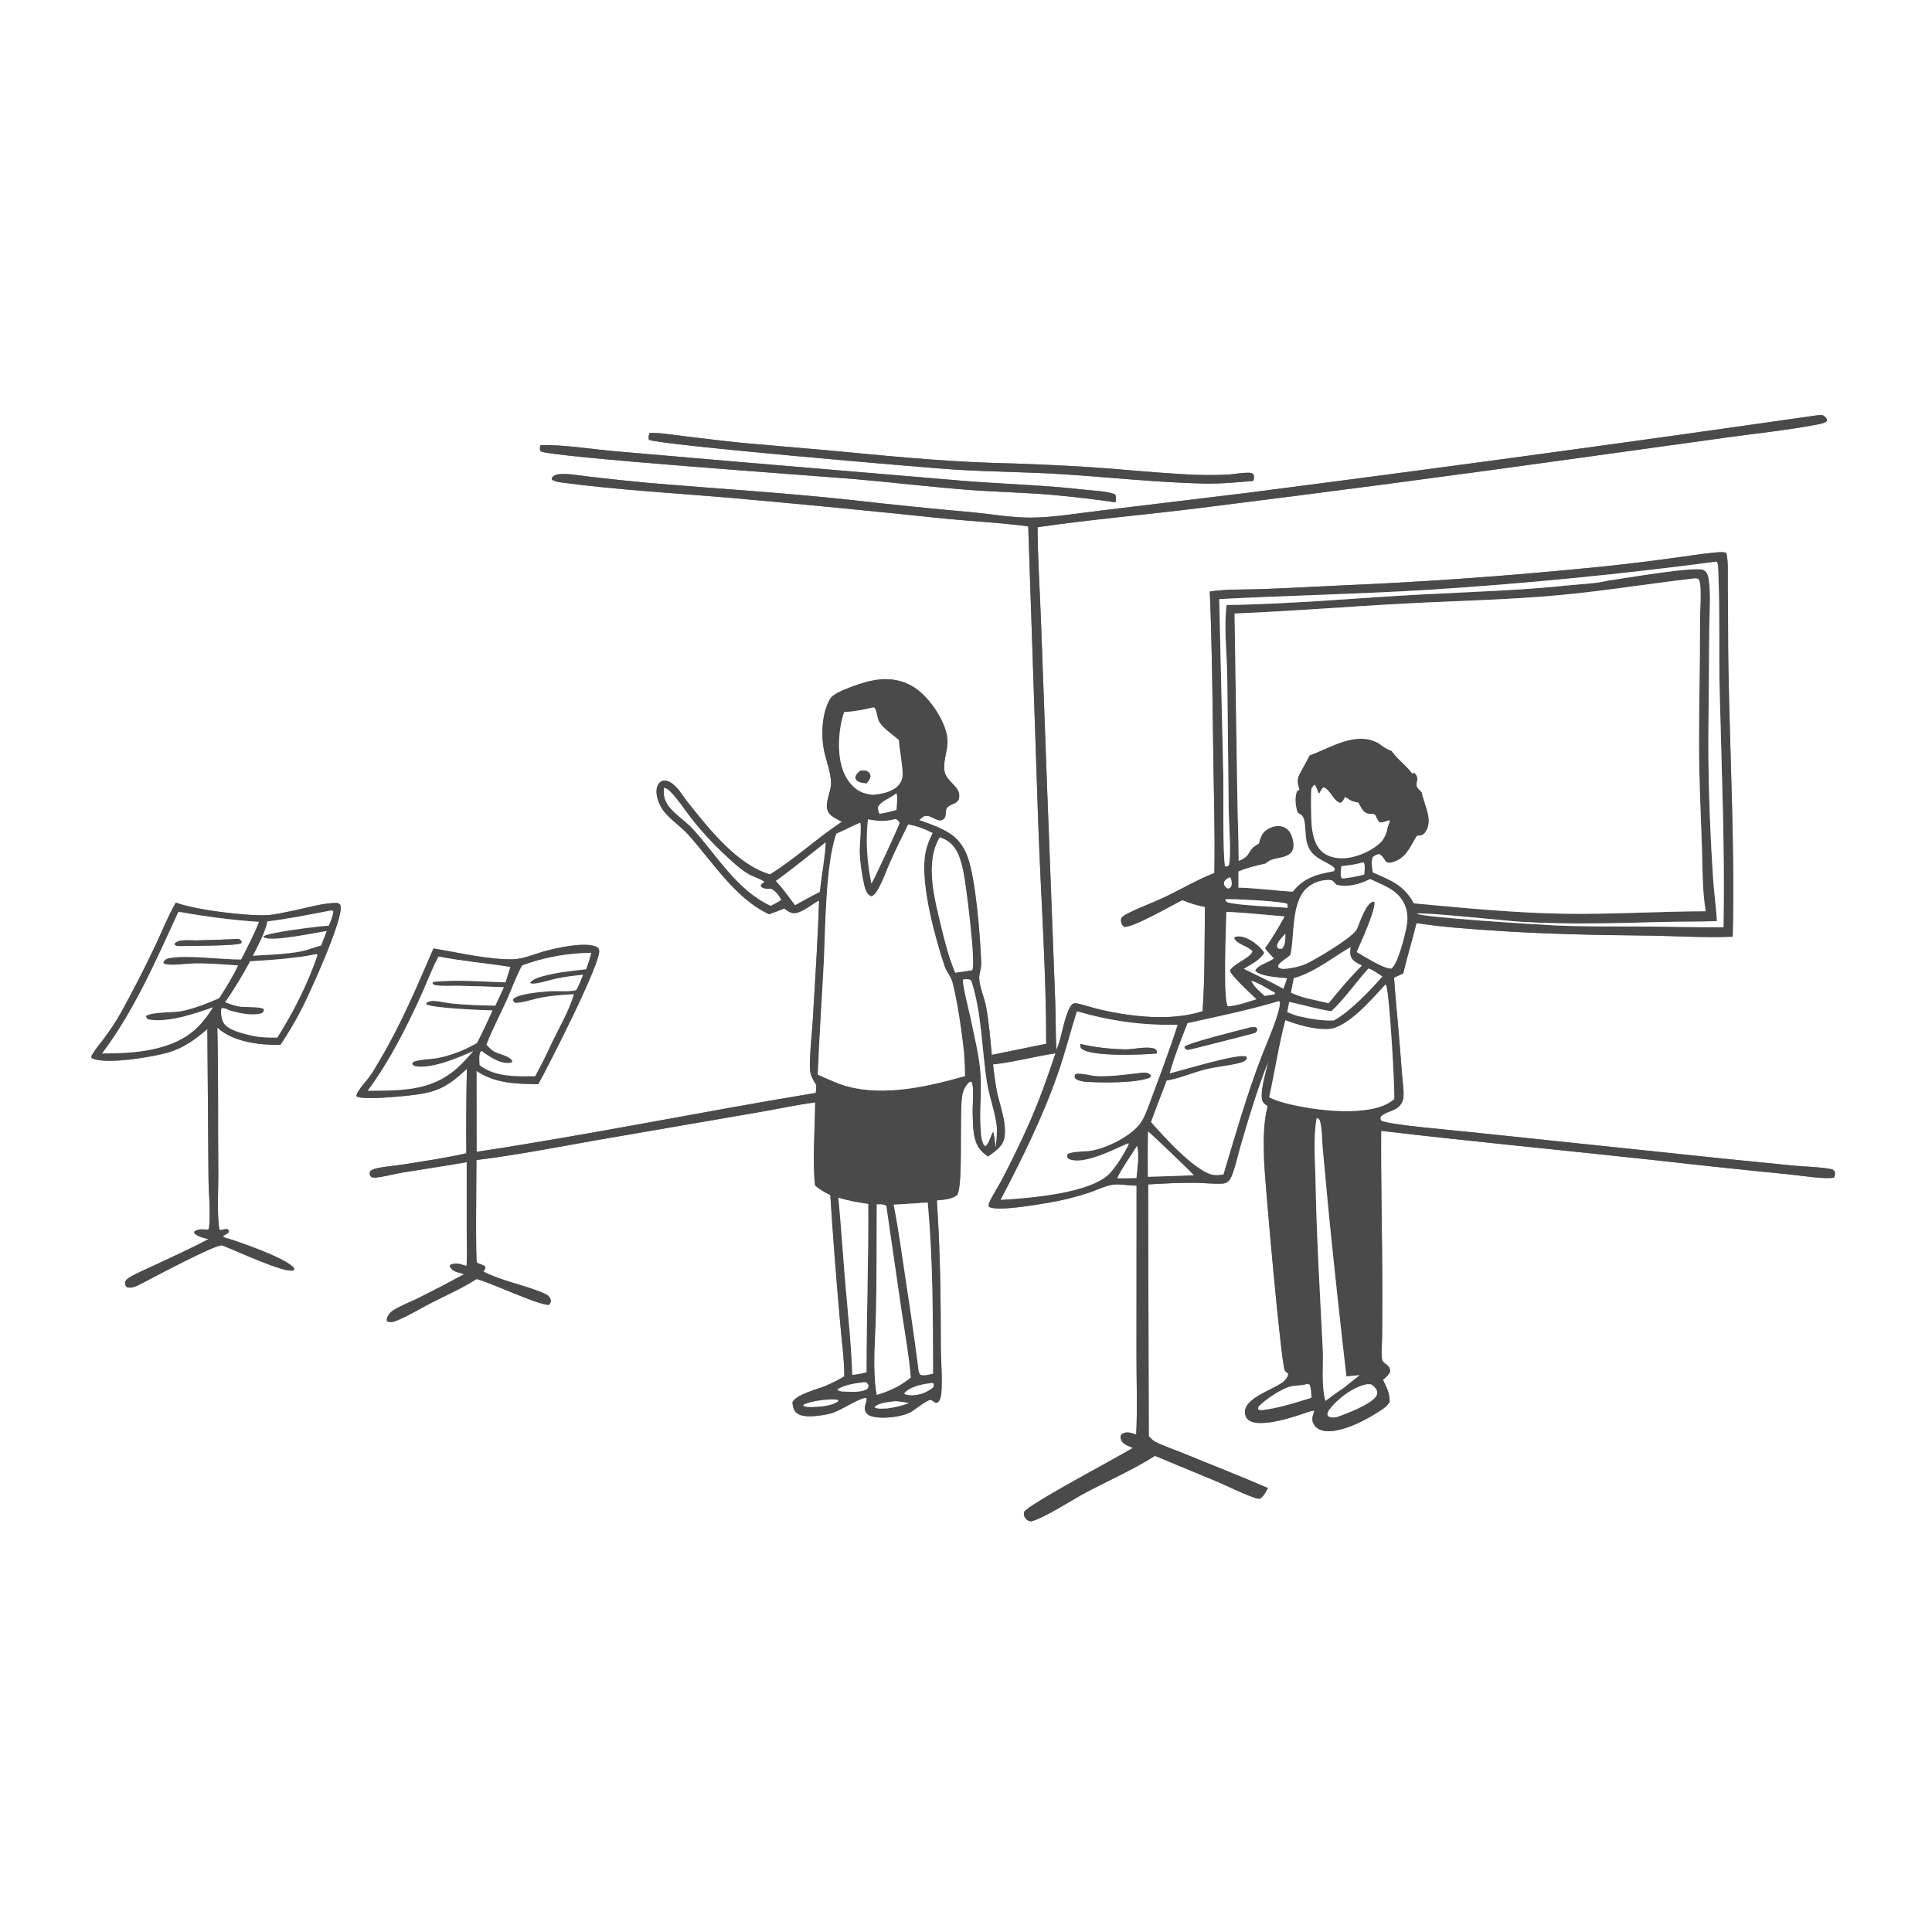 <svg width="110" height="110" viewBox="0 0 110 110" fill="none" xmlns="http://www.w3.org/2000/svg">
<rect x="0" y="0" width="110" height="110" fill="#808080" stroke="none"/>
<g clip-path="url(#clip0_802_6114)">
<path d="M0 0H110V110H0V0ZM103.423 23.651C92.604 25.203 81.775 26.676 70.934 28.071L62.655 29.072C61.372 29.219 59.997 29.465 58.707 29.472C57.613 29.477 56.457 29.273 55.365 29.166C53.06 28.963 50.758 28.729 48.459 28.466C44.59 28.046 40.706 27.82 36.831 27.485C35.75 27.383 34.67 27.269 33.592 27.144C33.044 27.084 32.355 26.941 31.812 27.002C31.633 27.021 31.541 27.067 31.424 27.2L31.415 27.299C31.572 27.412 31.762 27.443 31.951 27.468C35.192 27.901 38.454 28.077 41.71 28.357C45.727 28.713 49.742 29.103 53.753 29.525C55.343 29.682 56.962 29.757 58.543 29.97L59.123 47.166C59.276 51.246 59.568 55.346 59.568 59.428L56.469 60.061C56.38 59.133 56.309 58.198 56.135 57.281C56.041 56.789 55.78 56.213 55.752 55.725C55.736 55.437 55.874 55.153 55.865 54.861C55.824 53.426 55.555 50.05 55.092 48.788C54.929 48.344 54.668 47.921 54.301 47.618C53.781 47.189 52.964 46.92 52.334 46.693C52.483 46.569 52.571 46.438 52.776 46.45C53.111 46.471 53.445 46.88 53.738 46.622C53.907 46.474 53.794 46.172 53.913 46.005C54.125 45.708 54.673 45.821 54.611 45.227C54.561 44.752 53.912 44.472 53.791 43.974C53.661 43.434 53.934 42.819 53.948 42.275C53.977 41.218 52.922 39.687 52.052 39.137C51.271 38.643 50.415 38.576 49.53 38.776C49.059 38.883 47.536 39.371 47.294 39.75C46.761 40.585 46.728 41.987 46.96 42.922C47.09 43.445 47.29 43.982 47.315 44.523C47.348 45.221 46.677 46.046 47.453 46.524C47.608 46.619 47.769 46.705 47.928 46.791C46.521 47.722 45.266 48.902 43.841 49.786C41.964 49.239 40.349 47.17 39.16 45.68C38.856 45.3 38.574 44.754 38.133 44.524C37.981 44.444 37.79 44.403 37.633 44.499C37.484 44.59 37.413 44.755 37.389 44.921C37.327 45.355 37.548 45.875 37.814 46.209C38.192 46.683 38.737 47.031 39.151 47.484C40.542 49.012 41.851 51.166 43.791 52.052C44.081 51.948 44.37 51.843 44.655 51.726C44.83 51.864 45.039 52.017 45.276 51.987C45.73 51.93 46.227 51.478 46.635 51.267C46.563 53.527 46.411 55.79 46.279 58.048C46.233 58.834 46.071 60.222 46.123 60.928C46.147 61.241 46.303 61.511 46.474 61.766C46.479 61.923 46.465 62.07 46.447 62.226C40.002 63.285 33.595 64.603 27.136 65.58L27.129 60.97C28.217 61.703 29.371 61.706 30.644 61.73C31.088 60.959 34.265 54.75 34.112 54.107C34.085 53.992 34.062 53.958 33.958 53.908C33.323 53.605 31.667 53.973 30.994 54.162C30.401 54.327 29.806 54.604 29.185 54.618C27.841 54.649 26.032 54.225 24.681 54.001C23.737 56.184 22.833 58.336 21.609 60.386C21.423 60.697 21.244 61.032 21.026 61.322C20.828 61.586 20.581 61.84 20.41 62.119C20.35 62.217 20.297 62.299 20.296 62.417C20.574 62.645 22.739 62.431 23.201 62.383C24.82 62.215 25.405 61.956 26.583 60.854C26.548 62.457 26.537 64.06 26.551 65.664C25.331 65.938 24.079 66.124 22.844 66.316C22.374 66.389 21.863 66.419 21.403 66.529C21.27 66.561 21.175 66.605 21.07 66.695C21.033 66.84 21.037 66.842 21.098 66.979C21.221 67.051 21.254 67.059 21.402 67.045C21.908 66.998 22.424 66.843 22.926 66.76C24.141 66.558 25.36 66.384 26.573 66.169L26.572 69.987C26.573 70.682 26.606 71.392 26.566 72.085C26.234 71.982 25.983 71.867 25.643 72.007L25.606 72.102C25.771 72.397 26.017 72.428 26.319 72.514L26.431 72.546C25.576 73.01 24.714 73.459 23.844 73.894C23.371 74.127 22.827 74.327 22.384 74.608C22.237 74.701 22.086 74.871 22.041 75.042C22.011 75.152 22.018 75.116 22.032 75.229C22.292 75.333 22.47 75.241 22.718 75.134C23.354 74.859 23.963 74.486 24.581 74.169C25.43 73.734 26.333 73.342 27.134 72.822L27.213 72.845C28.167 73.126 30.541 74.266 31.25 74.297C31.35 74.18 31.355 74.175 31.366 74.023C31.276 73.801 31.187 73.731 30.969 73.636C29.868 73.156 28.599 72.951 27.528 72.401C27.569 72.251 27.657 72.297 27.63 72.12C27.502 71.981 27.221 71.964 27.152 71.878C27.069 71.773 27.126 66.629 27.127 66.048C29.38 65.771 31.605 65.336 33.838 64.94L43.072 63.349C44.184 63.162 45.296 62.913 46.413 62.765C46.405 64.186 46.251 66.162 46.408 67.5C46.678 67.725 46.951 67.894 47.273 68.035C47.428 70.426 47.612 72.814 47.825 75.201C47.908 76.237 48.069 77.326 48.072 78.362C47.727 78.566 47.376 78.749 47.006 78.906C46.601 79.077 45.239 79.419 45.118 79.865C45.148 80.107 45.183 80.327 45.395 80.478C45.796 80.764 46.748 80.601 47.215 80.498C47.858 80.357 48.863 79.59 49.337 79.584C49.363 79.703 49.332 79.773 49.298 79.887C49.248 80.059 49.198 80.221 49.288 80.392C49.388 80.581 49.621 80.651 49.818 80.682C50.417 80.776 51.404 80.671 51.921 80.359C52.103 80.249 52.906 79.596 53.043 79.715C53.114 79.777 53.187 79.822 53.269 79.87C53.374 79.858 53.363 79.88 53.425 79.812C53.544 79.681 53.577 79.497 53.593 79.326C53.667 78.532 53.566 77.438 53.566 76.6C53.565 73.837 53.528 71.103 53.339 68.346C53.739 68.298 54.158 68.294 54.492 68.047C54.865 67.501 54.595 63.364 54.794 62.318C54.844 62.053 55 61.769 55.205 61.593L55.311 61.586C55.483 61.82 55.367 62.949 55.379 63.319C55.408 64.069 55.345 65.049 55.946 65.6C56.043 65.688 56.149 65.768 56.254 65.847C56.681 65.52 57.136 65.271 57.2 64.694C57.295 63.83 56.945 63.019 56.77 62.19C56.659 61.669 56.605 61.131 56.539 60.603C57.738 60.472 58.904 60.151 60.096 59.97C59.644 61.333 59.163 62.68 58.581 63.995C58.109 65.059 57.588 66.12 57.052 67.154C56.829 67.585 56.526 68.012 56.335 68.451C56.29 68.553 56.286 68.595 56.302 68.706C56.717 68.999 59.112 68.579 59.729 68.473C60.496 68.343 61.25 68.155 61.989 67.911C62.413 67.773 62.945 67.502 63.379 67.45C63.793 67.399 64.283 67.511 64.712 67.502L64.707 77.082C64.703 78.607 64.767 80.155 64.69 81.675C64.438 81.599 64.197 81.491 63.941 81.612C63.85 81.655 63.845 81.695 63.796 81.777C63.807 81.918 63.843 82.056 63.955 82.154C64.101 82.283 64.317 82.362 64.493 82.443C63.651 82.962 58.513 85.672 58.298 86.095C58.291 86.242 58.302 86.345 58.4 86.464C58.492 86.575 58.585 86.603 58.721 86.621C59.531 86.388 60.989 85.426 61.804 84.991C63.111 84.294 64.512 83.682 65.761 82.89L69.27 84.347C69.962 84.641 70.656 85.001 71.363 85.253C71.5 85.302 71.616 85.355 71.762 85.315C71.968 85.16 72.068 84.945 72.194 84.725C70.634 84.044 69.037 83.43 67.464 82.779C66.91 82.55 66.297 82.354 65.766 82.082C65.627 82.011 65.514 81.882 65.406 81.771L65.369 67.435C66.245 67.384 67.125 67.339 68.003 67.344C68.523 67.348 69.062 67.413 69.579 67.39C69.715 67.384 69.837 67.353 69.938 67.255C70.076 67.122 70.154 66.905 70.214 66.726C70.39 66.2 70.508 65.648 70.665 65.115C71.127 63.537 71.608 61.938 72.22 60.411C72.121 60.932 71.67 62.266 71.902 62.725C71.955 62.83 72.081 62.907 72.175 62.974C71.915 63.988 71.944 65.046 71.973 66.085C72.002 67.107 72.948 77.765 73.157 78.04C73.207 78.105 73.288 78.163 73.351 78.215C73.337 78.388 73.198 78.569 73.066 78.675C72.516 79.118 71.013 79.53 70.889 80.306C70.865 80.458 70.904 80.648 71.002 80.767C71.183 80.987 71.527 81.023 71.791 81.02C72.513 81.014 73.305 80.775 73.991 80.558C74.268 80.471 74.55 80.341 74.839 80.313C74.756 80.613 74.63 80.806 74.815 81.113C74.928 81.3 75.118 81.407 75.327 81.454C76.278 81.669 77.895 80.794 78.674 80.26C78.857 80.135 79.02 80.013 79.12 79.813C79.138 79.334 78.942 78.988 78.743 78.565C78.902 78.415 79.083 78.278 79.159 78.068C79.121 77.84 79.061 77.784 78.882 77.648C78.786 77.575 78.71 77.529 78.69 77.401C78.63 77.012 78.69 76.517 78.692 76.122C78.701 75.188 78.704 74.255 78.703 73.322C78.699 70.344 78.618 67.362 78.637 64.386C83.923 65.009 89.218 65.508 94.508 66.087C96.959 66.365 99.411 66.624 101.865 66.864C102.48 66.924 103.9 67.157 104.422 67.047C104.486 66.918 104.474 66.867 104.467 66.72C104.395 66.606 104.363 66.584 104.229 66.559C103.556 66.433 102.816 66.431 102.131 66.368L98.025 65.956L83.553 64.439C82.611 64.335 79.302 64.068 78.652 63.818C78.588 63.715 78.589 63.712 78.601 63.592C78.865 63.278 79.414 63.287 79.704 62.945C79.822 62.806 79.889 62.64 79.905 62.458C79.94 62.064 79.858 61.6 79.828 61.203C79.754 60.21 79.673 59.218 79.586 58.226C79.512 57.372 79.424 56.517 79.372 55.662L79.892 55.427C80.117 54.462 80.42 53.519 80.648 52.556C82.062 52.776 83.465 52.875 84.891 52.974C87.834 53.178 90.75 53.238 93.698 53.267C95.338 53.284 97.015 53.404 98.652 53.331C98.778 48.199 98.496 43.083 98.406 37.955C98.379 36.405 98.397 34.854 98.372 33.303C98.363 32.728 98.415 32.032 98.291 31.476C98.1 31.421 97.907 31.436 97.711 31.453C96.893 31.523 96.071 31.666 95.255 31.771C93.512 32.013 91.764 32.215 90.012 32.377C85.445 32.824 80.869 33.143 76.284 33.336C74.784 33.408 73.284 33.489 71.784 33.542C70.832 33.575 69.821 33.538 68.88 33.678C69.013 36.783 69.037 39.908 69.079 43.015C69.109 45.239 69.183 47.481 69.142 49.704C68.181 50.081 67.294 50.609 66.366 51.054C65.683 51.382 64.96 51.635 64.284 51.971C64.129 52.049 63.98 52.127 63.855 52.249C63.813 52.381 63.809 52.497 63.876 52.623C63.906 52.68 63.954 52.728 63.996 52.775C64.548 52.807 66.701 51.555 67.318 51.248C67.742 51.425 68.153 51.547 68.604 51.639C68.579 53.613 68.605 55.605 68.472 57.575C66.673 58.148 64.516 57.903 62.701 57.496C62.285 57.402 61.883 57.264 61.47 57.164C61.166 57.09 61.051 57.086 60.901 57.384C60.532 58.113 60.477 59.016 60.15 59.779C60.09 58.848 60.12 57.911 60.079 56.978L59.621 44.942L59.264 35.222C59.2 33.492 59.079 31.746 59.077 30.016C62.135 29.572 65.23 29.308 68.297 28.926C75.529 28.026 82.754 27.073 89.971 26.065L98.375 24.9C100.048 24.669 101.758 24.496 103.415 24.179C103.603 24.143 103.827 24.111 103.986 24.001L104.026 23.901C103.96 23.754 103.904 23.719 103.774 23.636C103.651 23.63 103.544 23.633 103.423 23.651ZM36.982 24.655C36.941 24.81 36.898 24.884 36.949 25.038C37.49 25.33 52.618 26.627 54.34 26.736C56.405 26.867 58.476 26.869 60.54 27.003C63.192 27.176 65.863 27.468 68.518 27.532C69.464 27.555 70.42 27.463 71.362 27.38C71.397 27.227 71.422 27.151 71.365 26.998C71.25 26.911 71.145 26.916 71.006 26.916C70.661 26.916 70.305 26.998 69.958 27.019C69.106 27.07 68.235 27.05 67.383 27.001C65.608 26.899 63.837 26.715 62.063 26.596C60.188 26.479 58.312 26.398 56.435 26.352C53.349 26.247 50.274 25.937 47.202 25.646L42.355 25.224C41.204 25.112 40.055 24.963 38.906 24.828C38.28 24.755 37.611 24.63 36.982 24.655ZM30.775 25.344C30.74 25.498 30.714 25.54 30.772 25.691C31.303 26.03 46.633 27.105 48.526 27.266C50.736 27.454 52.939 27.723 55.15 27.892C56.728 28.013 58.315 28.038 59.891 28.176C61.104 28.284 62.312 28.425 63.516 28.601C63.533 28.417 63.563 28.315 63.489 28.143C62.998 27.959 62.368 27.952 61.844 27.891C59.574 27.627 57.316 27.566 55.042 27.394L42.229 26.313L34.874 25.678C33.54 25.556 32.11 25.315 30.775 25.344ZM10.01 51.389C9.561 52.169 9.224 53.032 8.838 53.847C8.237 55.118 7.586 56.387 6.907 57.619C6.609 58.16 6.256 58.679 5.887 59.173C5.691 59.436 5.453 59.701 5.288 59.983C5.228 60.087 5.184 60.121 5.211 60.239C5.97 60.65 8.756 60.167 9.58 59.922C10.471 59.657 11.109 59.185 11.806 58.59L11.87 67.009C11.873 67.847 12.009 69.198 11.893 69.966C11.788 70.025 11.842 70.017 11.748 70.008C11.514 69.987 11.26 69.97 11.064 70.12L11.063 70.209C11.284 70.428 11.579 70.473 11.87 70.549C10.821 71.113 9.715 71.597 8.64 72.11C8.211 72.314 7.736 72.499 7.337 72.754C7.215 72.833 7.184 72.869 7.119 72.995C7.13 73.142 7.127 73.17 7.214 73.286C7.512 73.381 7.84 73.195 8.101 73.059C8.67 72.764 12.308 70.817 12.647 70.91C12.681 70.919 12.728 70.938 12.762 70.951C13.476 71.227 16.174 72.489 16.691 72.333C16.705 72.329 16.717 72.32 16.73 72.313L16.751 72.212C16.347 71.646 13.54 70.669 12.75 70.447L12.703 70.365L12.787 70.321C12.873 70.275 12.951 70.223 13.031 70.166L13.031 70.06C12.971 70.001 12.976 69.978 12.884 69.98C12.767 69.981 12.665 70.011 12.553 70.041L12.486 69.994C12.343 69.052 12.437 67.711 12.428 66.734C12.402 63.992 12.441 61.244 12.373 58.504C13.273 59.336 14.788 59.504 15.962 59.492C16.394 58.85 16.789 58.185 17.146 57.499C17.574 56.67 19.568 52.325 19.391 51.57C19.368 51.473 19.31 51.465 19.232 51.415C18.514 51.37 17.301 51.733 16.567 51.875C16.115 51.962 15.635 52.087 15.174 52.105C13.972 52.155 11.12 51.808 10.01 51.389Z" fill="white"/>
<path d="M58.543 29.97C56.962 29.757 55.343 29.682 53.753 29.525C49.742 29.103 45.727 28.713 41.71 28.357C38.454 28.077 35.192 27.901 31.951 27.468C31.762 27.443 31.572 27.412 31.415 27.299L31.424 27.2C31.541 27.067 31.633 27.021 31.812 27.001C32.355 26.941 33.044 27.084 33.592 27.144C34.67 27.269 35.75 27.383 36.831 27.485C40.706 27.819 44.59 28.046 48.459 28.466C50.758 28.729 53.06 28.963 55.365 29.166C56.457 29.273 57.613 29.477 58.707 29.472C59.997 29.465 61.372 29.219 62.655 29.072L70.934 28.071C81.774 26.676 92.604 25.203 103.423 23.651C103.544 23.632 103.651 23.63 103.774 23.636C103.904 23.719 103.96 23.754 104.026 23.9L103.986 24.001C103.827 24.111 103.603 24.143 103.415 24.179C101.758 24.496 100.048 24.669 98.375 24.9L89.971 26.065C82.754 27.073 75.529 28.026 68.297 28.926C65.23 29.308 62.135 29.572 59.077 30.016C59.079 31.746 59.2 33.492 59.264 35.222L59.621 44.942L60.079 56.978C60.12 57.911 60.09 58.848 60.15 59.779C60.477 59.016 60.532 58.113 60.901 57.384C61.051 57.085 61.166 57.09 61.47 57.164C61.883 57.264 62.285 57.402 62.701 57.496C64.516 57.903 66.673 58.148 68.472 57.575C68.605 55.605 68.579 53.613 68.604 51.639C68.153 51.547 67.742 51.425 67.318 51.248C66.701 51.554 64.548 52.807 63.996 52.775C63.954 52.728 63.906 52.68 63.876 52.623C63.809 52.497 63.813 52.381 63.855 52.249C63.98 52.127 64.129 52.049 64.284 51.971C64.96 51.634 65.683 51.381 66.366 51.054C67.294 50.609 68.181 50.081 69.142 49.704C69.183 47.48 69.109 45.239 69.079 43.015C69.037 39.908 69.013 36.783 68.88 33.678C69.821 33.538 70.832 33.575 71.784 33.542C73.284 33.489 74.784 33.408 76.284 33.335C80.869 33.143 85.445 32.824 90.012 32.377C91.764 32.215 93.512 32.013 95.255 31.771C96.071 31.666 96.893 31.523 97.711 31.453C97.907 31.436 98.1 31.421 98.291 31.476C98.415 32.031 98.363 32.728 98.372 33.303C98.397 34.853 98.379 36.405 98.406 37.955C98.496 43.083 98.778 48.199 98.652 53.331C97.015 53.404 95.338 53.284 93.698 53.267C90.75 53.238 87.834 53.178 84.891 52.974C83.465 52.875 82.062 52.776 80.648 52.556C80.42 53.519 80.117 54.462 79.892 55.427L79.372 55.662C79.424 56.517 79.512 57.372 79.586 58.226C79.673 59.218 79.754 60.21 79.828 61.203C79.858 61.6 79.94 62.064 79.905 62.458C79.889 62.64 79.822 62.806 79.704 62.945C79.414 63.287 78.865 63.278 78.601 63.592C78.589 63.712 78.588 63.715 78.652 63.818C79.302 64.068 82.611 64.335 83.553 64.439L98.025 65.956L102.131 66.367C102.816 66.431 103.556 66.433 104.229 66.559C104.363 66.584 104.395 66.606 104.467 66.72C104.474 66.867 104.486 66.918 104.422 67.047C103.9 67.157 102.48 66.924 101.865 66.864C99.411 66.624 96.958 66.365 94.508 66.086C89.218 65.508 83.923 65.009 78.637 64.386C78.618 67.362 78.699 70.344 78.703 73.322C78.704 74.255 78.701 75.188 78.692 76.121C78.69 76.517 78.63 77.012 78.69 77.4C78.71 77.529 78.786 77.574 78.882 77.648C79.061 77.784 79.121 77.84 79.159 78.068C79.083 78.278 78.902 78.415 78.743 78.565C78.942 78.988 79.138 79.334 79.12 79.813C79.02 80.013 78.857 80.135 78.674 80.26C77.895 80.794 76.278 81.669 75.327 81.454C75.118 81.407 74.928 81.3 74.815 81.113C74.63 80.806 74.756 80.613 74.839 80.313C74.55 80.341 74.268 80.471 73.991 80.558C73.305 80.775 72.513 81.014 71.791 81.02C71.527 81.023 71.183 80.987 71.002 80.767C70.904 80.648 70.865 80.458 70.889 80.306C71.013 79.53 72.516 79.118 73.066 78.675C73.198 78.569 73.337 78.388 73.351 78.215C73.288 78.163 73.207 78.105 73.157 78.04C72.948 77.765 72.002 67.107 71.973 66.085C71.944 65.046 71.915 63.988 72.175 62.974C72.081 62.907 71.955 62.83 71.902 62.724C71.67 62.265 72.121 60.932 72.22 60.411C71.608 61.938 71.127 63.537 70.665 65.115C70.508 65.648 70.39 66.2 70.214 66.726C70.154 66.905 70.076 67.122 69.938 67.255C69.837 67.353 69.715 67.384 69.579 67.39C69.062 67.413 68.523 67.348 68.003 67.344C67.125 67.339 66.245 67.383 65.369 67.435L65.406 81.771C65.514 81.882 65.627 82.011 65.766 82.082C66.297 82.354 66.91 82.55 67.464 82.779C69.037 83.43 70.634 84.044 72.194 84.725C72.068 84.945 71.968 85.16 71.762 85.315C71.616 85.355 71.5 85.301 71.363 85.252C70.656 85.001 69.962 84.641 69.27 84.347L65.761 82.89C64.512 83.682 63.111 84.294 61.804 84.991C60.989 85.426 59.531 86.388 58.721 86.621C58.585 86.603 58.492 86.575 58.4 86.464C58.302 86.345 58.291 86.242 58.298 86.095C58.513 85.672 63.651 82.961 64.493 82.443C64.317 82.362 64.101 82.283 63.955 82.154C63.843 82.056 63.807 81.918 63.796 81.777C63.845 81.695 63.85 81.655 63.941 81.612C64.197 81.491 64.438 81.599 64.69 81.675C64.767 80.155 64.703 78.607 64.707 77.082L64.712 67.502C64.283 67.511 63.793 67.399 63.379 67.45C62.945 67.502 62.413 67.773 61.989 67.911C61.25 68.155 60.496 68.343 59.729 68.473C59.112 68.579 56.717 68.999 56.302 68.706C56.286 68.594 56.29 68.553 56.335 68.451C56.526 68.012 56.829 67.585 57.052 67.154C57.588 66.12 58.109 65.059 58.581 63.995C59.163 62.68 59.644 61.333 60.096 59.97C58.904 60.151 57.738 60.472 56.539 60.603C56.605 61.131 56.659 61.669 56.77 62.19C56.945 63.019 57.295 63.83 57.2 64.694C57.136 65.271 56.681 65.52 56.254 65.847C56.149 65.768 56.043 65.688 55.946 65.6C55.345 65.049 55.408 64.069 55.379 63.319C55.367 62.949 55.483 61.82 55.311 61.586L55.205 61.593C55 61.769 54.844 62.053 54.794 62.318C54.595 63.364 54.865 67.501 54.492 68.047C54.158 68.294 53.739 68.298 53.339 68.346C53.528 71.103 53.565 73.837 53.566 76.6C53.566 77.438 53.667 78.532 53.593 79.326C53.577 79.497 53.544 79.681 53.425 79.811C53.363 79.88 53.374 79.858 53.269 79.87C53.187 79.822 53.114 79.777 53.043 79.715C52.906 79.596 52.103 80.249 51.921 80.359C51.404 80.671 50.417 80.776 49.818 80.682C49.621 80.651 49.388 80.581 49.288 80.392C49.198 80.221 49.248 80.059 49.298 79.887C49.332 79.773 49.363 79.703 49.337 79.584C48.863 79.59 47.858 80.357 47.215 80.498C46.748 80.601 45.796 80.764 45.395 80.478C45.183 80.327 45.148 80.107 45.118 79.865C45.239 79.419 46.601 79.077 47.006 78.906C47.376 78.749 47.727 78.566 48.072 78.362C48.069 77.326 47.908 76.237 47.825 75.201C47.612 72.814 47.428 70.426 47.273 68.035C46.951 67.894 46.678 67.725 46.408 67.5C46.251 66.162 46.405 64.186 46.413 62.765C45.296 62.913 44.184 63.162 43.072 63.348L33.838 64.94C31.605 65.336 29.38 65.771 27.127 66.048C27.126 66.629 27.069 71.773 27.152 71.878C27.221 71.964 27.502 71.981 27.63 72.12C27.657 72.297 27.569 72.251 27.528 72.401C28.599 72.951 29.868 73.156 30.969 73.636C31.187 73.731 31.276 73.801 31.366 74.022C31.355 74.175 31.35 74.18 31.25 74.297C30.541 74.266 28.167 73.126 27.213 72.845L27.134 72.822C26.333 73.342 25.43 73.734 24.581 74.169C23.963 74.486 23.354 74.859 22.718 75.134C22.47 75.241 22.292 75.333 22.032 75.229C22.018 75.116 22.011 75.152 22.041 75.041C22.086 74.871 22.237 74.701 22.384 74.608C22.827 74.326 23.371 74.127 23.844 73.894C24.714 73.459 25.576 73.01 26.431 72.546L26.319 72.514C26.017 72.428 25.771 72.397 25.606 72.101L25.643 72.007C25.983 71.867 26.234 71.982 26.566 72.084C26.606 71.392 26.573 70.682 26.572 69.987L26.573 66.169C25.36 66.384 24.141 66.558 22.926 66.759C22.424 66.843 21.908 66.998 21.402 67.045C21.254 67.059 21.221 67.051 21.098 66.979C21.037 66.842 21.033 66.84 21.07 66.695C21.175 66.605 21.27 66.561 21.403 66.529C21.863 66.419 22.374 66.389 22.844 66.316C24.079 66.124 25.331 65.938 26.551 65.664C26.537 64.06 26.548 62.457 26.583 60.854C25.405 61.956 24.82 62.215 23.201 62.383C22.739 62.431 20.574 62.645 20.296 62.417C20.297 62.299 20.35 62.217 20.41 62.119C20.581 61.84 20.828 61.585 21.026 61.322C21.244 61.032 21.423 60.697 21.609 60.385C22.833 58.336 23.737 56.184 24.681 54.001C26.032 54.225 27.841 54.649 29.185 54.618C29.806 54.604 30.401 54.327 30.994 54.162C31.667 53.973 33.323 53.605 33.958 53.908C34.062 53.958 34.085 53.992 34.112 54.107C34.265 54.75 31.088 60.959 30.644 61.73C29.371 61.705 28.217 61.702 27.129 60.97L27.136 65.58C33.595 64.603 40.002 63.285 46.447 62.226C46.465 62.07 46.479 61.923 46.474 61.766C46.303 61.511 46.147 61.241 46.123 60.928C46.071 60.222 46.233 58.834 46.279 58.047C46.411 55.79 46.563 53.527 46.635 51.267C46.227 51.478 45.73 51.93 45.276 51.987C45.039 52.017 44.83 51.864 44.655 51.726C44.37 51.843 44.081 51.948 43.791 52.052C41.851 51.166 40.542 49.012 39.151 47.484C38.737 47.03 38.192 46.683 37.814 46.209C37.548 45.875 37.327 45.355 37.389 44.921C37.413 44.755 37.484 44.59 37.633 44.499C37.79 44.402 37.981 44.444 38.133 44.524C38.574 44.754 38.856 45.3 39.16 45.68C40.349 47.17 41.964 49.239 43.841 49.786C45.266 48.902 46.521 47.722 47.928 46.791C47.769 46.705 47.608 46.619 47.453 46.524C46.677 46.046 47.348 45.221 47.315 44.523C47.29 43.982 47.09 43.445 46.96 42.921C46.728 41.986 46.761 40.585 47.294 39.75C47.536 39.371 49.059 38.883 49.53 38.776C50.415 38.576 51.271 38.643 52.052 39.137C52.922 39.687 53.977 41.218 53.948 42.275C53.934 42.819 53.661 43.434 53.791 43.973C53.912 44.472 54.561 44.752 54.611 45.227C54.673 45.821 54.125 45.708 53.913 46.005C53.794 46.172 53.907 46.473 53.738 46.622C53.445 46.88 53.111 46.471 52.776 46.45C52.571 46.437 52.483 46.569 52.334 46.693C52.964 46.92 53.781 47.189 54.301 47.618C54.668 47.921 54.929 48.344 55.092 48.788C55.555 50.049 55.824 53.426 55.865 54.861C55.874 55.153 55.736 55.437 55.752 55.725C55.78 56.213 56.041 56.789 56.135 57.281C56.309 58.198 56.38 59.133 56.469 60.061L59.568 59.428C59.568 55.346 59.276 51.246 59.123 47.166L58.543 29.97ZM97.701 31.98C92.281 32.696 86.843 33.229 81.387 33.579C77.4 33.825 73.406 33.904 69.419 34.111L69.651 44.213C69.664 44.982 69.609 48.867 69.758 49.334C69.866 49.332 69.871 49.33 69.97 49.267C70.113 48.628 69.97 46.972 69.958 46.207L69.874 38.451C69.852 37.173 69.678 35.705 69.836 34.446C73.622 34.394 77.397 34.03 81.177 33.835C83.901 33.694 86.605 33.61 89.321 33.325C90.035 33.25 90.845 33.234 91.536 33.062C92.397 32.946 96.583 32.207 97.011 32.462C97.222 32.587 97.27 32.842 97.3 33.066C97.413 33.917 97.324 34.885 97.32 35.747L97.267 42.034C97.262 44.687 97.363 47.376 97.538 50.023C97.591 50.831 97.704 51.635 97.757 52.441C96.733 52.493 95.704 52.466 94.679 52.494C91.99 52.566 89.293 52.645 86.604 52.484C85.9 52.442 80.982 51.92 80.669 52.018C80.859 52.227 87.604 52.643 88.455 52.684C90.19 52.768 91.93 52.744 93.667 52.753C95.154 52.76 96.641 52.804 98.129 52.796C98.213 48.344 98.024 43.895 97.913 39.446C97.856 37.131 97.933 34.8 97.828 32.49C97.82 32.321 97.837 32.127 97.744 31.985L97.701 31.98ZM96.364 32.946C93.811 33.24 91.268 33.657 88.709 33.891C85.801 34.157 82.883 34.209 79.968 34.364C76.739 34.537 73.524 34.8 70.291 34.932L70.448 45.314C70.465 46.548 70.524 47.783 70.525 49.016C71.324 48.702 70.931 48.423 71.671 48.033C71.774 47.662 71.856 47.388 72.213 47.188C72.451 47.053 72.739 46.989 73.008 47.062C73.212 47.116 73.375 47.26 73.474 47.445C73.603 47.686 73.716 48.123 73.603 48.389C73.52 48.585 73.358 48.694 73.163 48.762C72.744 48.908 72.399 48.846 72.06 49.168C71.511 49.295 71.037 49.393 70.513 49.62L70.511 50.539C71.546 50.565 72.573 50.706 73.606 50.77L73.651 50.713C74.246 49.976 75.034 49.756 75.931 49.607L76.005 49.5C75.945 49.375 75.912 49.353 75.795 49.277C75.448 49.053 75.062 48.922 74.764 48.623C74.117 47.974 74.472 46.945 74.16 46.468C74.113 46.397 73.962 46.32 73.89 46.274C73.759 45.928 73.697 45.388 73.851 45.04L73.984 44.962C73.855 44.514 73.819 44.38 74.054 43.951C74.227 43.636 74.405 43.326 74.567 43.005C75.757 42.577 77.151 41.629 78.433 42.288C78.529 42.338 78.615 42.41 78.701 42.474C78.87 42.6 79.043 42.678 79.236 42.758C79.567 43.236 80.051 43.56 80.401 44.035L80.532 44.001C80.623 44.1 80.69 44.187 80.704 44.326C80.71 44.377 80.686 44.45 80.675 44.5C80.653 44.599 80.631 44.72 80.686 44.809C80.757 44.925 80.853 45.013 80.948 45.108C81.076 45.818 81.625 46.666 81.17 47.355C81.085 47.484 81.015 47.541 80.861 47.571C80.81 47.581 80.719 47.586 80.665 47.59C80.281 48.229 80.053 48.908 79.219 49.108C79.075 49.142 79.034 49.119 78.908 49.062C78.789 48.899 78.707 48.701 78.518 48.629C78.363 48.661 78.294 48.698 78.171 48.789C78.043 49.052 78.125 49.388 78.162 49.668C79.214 50.144 79.907 50.362 80.503 51.434C83.371 51.701 86.236 51.981 89.118 52.024C91.787 52.064 94.45 51.891 97.116 51.882C96.912 50.69 96.941 49.361 96.897 48.151C96.827 46.205 96.735 44.247 96.735 42.3C96.736 39.999 96.796 37.699 96.791 35.398C96.789 34.754 96.851 34.068 96.815 33.432C96.805 33.267 96.784 33.133 96.718 32.981C96.58 32.91 96.516 32.933 96.364 32.946ZM49.633 40.294C49.102 40.421 48.608 40.514 48.063 40.542C47.709 41.565 47.619 43.149 48.111 44.132C48.329 44.566 48.693 44.986 49.168 45.143C49.323 45.194 49.487 45.225 49.649 45.251C50.15 45.224 50.791 45.099 51.147 44.717C51.361 44.488 51.41 44.211 51.388 43.907C51.343 43.315 51.223 42.727 51.174 42.133C50.836 41.824 50.151 41.403 50.003 40.972C49.927 40.751 49.921 40.469 49.783 40.282L49.633 40.294ZM74.846 44.677C74.802 44.727 74.706 44.811 74.68 44.868C74.616 45.008 74.654 46.64 74.671 46.872C74.712 47.432 74.84 48.127 75.289 48.508C75.68 48.839 76.238 48.909 76.731 48.847C77.376 48.766 78.269 48.368 78.693 47.867C78.708 47.85 78.72 47.831 78.733 47.813C78.867 47.595 78.939 47.45 78.987 47.196C79.016 47.041 79.077 46.894 79.134 46.746L79.085 46.702C78.901 46.758 78.72 46.858 78.534 46.812C78.425 46.687 78.373 46.56 78.311 46.41C78.242 46.369 78.22 46.34 78.138 46.342C77.938 46.345 77.801 46.334 77.647 46.187C77.524 46.069 77.427 45.85 77.342 45.701C77.08 45.646 76.878 45.607 76.677 45.414L76.649 45.47L76.601 45.347L76.566 45.411C76.498 45.533 76.453 45.655 76.317 45.713C75.924 45.639 75.727 44.93 75.351 44.825C75.24 44.925 75.188 45.035 75.122 45.166L75.063 45.149C75.009 45.004 74.949 44.792 74.846 44.677ZM37.804 44.857C37.757 45.3 37.862 45.653 38.152 45.995C38.536 46.449 39.062 46.769 39.462 47.209C40.844 48.729 41.94 50.669 43.882 51.574C44.084 51.465 44.298 51.363 44.486 51.231C44.338 50.987 44.171 50.73 43.903 50.606L43.829 50.608C43.645 50.61 43.525 50.618 43.367 50.517L43.302 50.418C43.358 50.316 43.425 50.273 43.519 50.207C43.261 50.023 42.935 49.946 42.657 49.793C42.146 49.512 41.594 48.977 41.172 48.58C40.516 47.965 39.873 47.256 39.322 46.547C38.952 46.071 38.616 45.54 38.198 45.107C38.076 44.98 37.982 44.895 37.804 44.857ZM51.023 45.172C51.005 45.187 50.988 45.202 50.97 45.216C50.693 45.443 50.103 45.634 49.989 45.972C50.001 46.111 50.01 46.203 50.073 46.331C50.408 46.286 50.718 46.205 51.041 46.11C51.058 45.817 51.11 45.49 51.052 45.202L51.023 45.172ZM50.962 46.633C50.4 46.794 49.987 46.753 49.417 46.652C49.276 47.897 49.37 49.083 49.613 50.306C49.754 50.126 51.136 47.115 51.22 46.855C51.16 46.732 51.132 46.715 51.018 46.636L50.962 46.633ZM48.976 46.84C48.511 47.031 48.075 47.275 47.615 47.469C46.99 49.297 47.002 52.813 46.901 54.817C46.794 56.94 46.644 59.065 46.562 61.188C47.129 61.427 47.675 61.703 48.272 61.862C50.395 62.426 52.881 61.854 54.946 61.264C54.939 60.817 54.917 60.374 54.886 59.928C54.759 58.768 54.517 57.044 54.232 55.945C54.142 55.599 53.886 55.338 53.774 55.002C53.237 53.394 52.464 50.535 52.645 48.868C52.702 48.344 52.858 47.894 53.101 47.428C52.638 47.199 52.217 47.029 51.705 46.945C51.359 47.655 51.002 48.363 50.683 49.086C50.47 49.566 50.294 50.087 50.043 50.546C49.959 50.699 49.822 50.94 49.659 51.02C49.609 51.044 49.607 51.036 49.551 51.006C49.334 50.889 49.253 50.611 49.201 50.387C49.064 49.786 48.972 49.139 48.946 48.524C48.931 48.179 49.062 47.037 48.976 46.84ZM53.511 47.671C52.63 49.101 53.227 51.242 53.593 52.773C53.803 53.646 54.036 54.553 54.386 55.38L55.035 55.288L55.352 55.238C55.578 54.898 55 50.384 54.871 49.744C54.736 49.077 54.565 48.297 53.967 47.894C53.824 47.797 53.671 47.733 53.511 47.671ZM47.003 47.962C46.068 48.699 45.143 49.459 44.179 50.157C44.425 50.424 44.645 50.7 44.861 50.99L45.266 51.535C45.732 51.283 46.195 51.014 46.671 50.783C46.724 50.23 47.041 48.317 47.003 47.962ZM77.595 49.101C77.192 49.219 76.791 49.268 76.374 49.317C76.354 49.523 76.298 49.773 76.372 49.971L76.436 50.02C76.86 49.973 77.266 49.907 77.676 49.789C77.684 49.588 77.735 49.289 77.651 49.106L77.595 49.101ZM70.02 49.942C69.867 50.027 69.761 50.074 69.687 50.243C69.697 50.358 69.7 50.422 69.79 50.508C69.823 50.539 69.888 50.575 69.928 50.598C70.029 50.538 70.078 50.542 70.113 50.423C70.148 50.307 70.122 50.115 70.067 50.007C70.054 49.983 70.036 49.964 70.02 49.942ZM77.973 50.065L77.905 50.099C77.375 50.358 76.648 50.545 76.074 50.363L76.018 50.298C75.9 50.165 75.88 50.114 75.703 50.105C75.643 50.102 75.583 50.102 75.522 50.105C75.462 50.109 75.403 50.115 75.343 50.124C75.284 50.133 75.225 50.145 75.166 50.16C75.108 50.175 75.051 50.193 74.994 50.213C74.938 50.234 74.882 50.257 74.828 50.283C74.774 50.309 74.721 50.338 74.67 50.369C74.618 50.401 74.569 50.434 74.52 50.471C74.472 50.507 74.426 50.545 74.382 50.586C73.515 51.388 73.71 53.259 73.476 54.352C73.463 54.365 73.451 54.379 73.438 54.393C73.258 54.579 72.886 54.758 72.774 54.97L72.786 55.077C72.961 55.206 73.221 55.159 73.424 55.129C73.741 55.08 74.08 55.004 74.372 54.87C74.945 54.607 76.903 53.432 77.219 52.96C77.229 52.945 77.237 52.929 77.246 52.913C77.425 52.526 77.741 51.473 78.157 51.339C78.171 51.335 78.187 51.334 78.201 51.331L78.266 51.386C78.266 51.952 77.504 53.609 77.243 54.206C77.749 54.477 78.693 55.129 79.219 55.147C79.604 54.867 80.029 53.129 80.106 52.627C80.186 52.105 80.089 51.598 79.779 51.164C79.365 50.584 78.645 50.361 78.031 50.054L77.973 50.065ZM69.765 51.199C69.795 51.275 69.792 51.333 69.874 51.365C70.322 51.542 72.675 51.634 73.318 51.685L73.293 51.464C73.074 51.313 70.177 51.171 69.765 51.199ZM69.825 51.919C69.814 52.637 69.624 56.988 69.915 57.296C70.449 57.263 71.022 57.046 71.536 56.892C71.271 56.642 70.079 55.548 70.021 55.264C70.251 54.837 71.25 54.521 71.306 54.147L71.236 54.076L71.284 54.141C71.267 54.125 71.251 54.108 71.234 54.093C70.971 53.847 70.393 53.745 70.259 53.393C70.372 53.305 70.466 53.308 70.609 53.319C71.056 53.353 71.627 53.774 71.895 54.123C71.926 54.163 71.954 54.207 71.983 54.25C71.729 54.68 71.234 54.904 70.819 55.16C71.579 55.534 72.329 55.886 73.071 56.295L73.28 55.7C72.843 55.654 71.753 55.609 71.463 55.268C71.619 54.929 72.227 54.812 72.524 54.568C72.355 54.378 72.176 54.191 72.021 53.989C72.443 53.41 72.793 52.804 73.141 52.179C72.04 52.091 70.927 51.961 69.825 51.919ZM73.177 53.164C73.025 53.342 72.7 53.649 72.707 53.887L72.781 54.006L72.988 54.021C73.179 53.829 73.186 53.474 73.182 53.214C73.182 53.197 73.179 53.181 73.177 53.164ZM76.897 53.925C75.866 54.521 74.817 55.38 73.662 55.693L73.504 56.518C73.843 56.671 74.18 56.793 74.545 56.868L75.648 57.119C76.255 56.376 76.856 55.648 77.54 54.974C77.288 54.843 77.003 54.733 76.903 54.443C76.845 54.276 76.876 54.094 76.897 53.925ZM33.119 54.27C32.83 54.285 32.541 54.311 32.254 54.348C31.966 54.385 31.68 54.433 31.397 54.491C31.113 54.55 30.831 54.619 30.553 54.699C30.274 54.779 29.999 54.87 29.727 54.971C29.38 55.607 29.146 56.295 28.847 56.954C28.466 57.794 28.024 58.62 27.696 59.482L27.748 59.536C27.873 59.664 28.003 59.798 28.164 59.883C28.432 60.026 29.048 60.13 29.173 60.419L29.128 60.498C28.681 60.607 28.205 60.358 27.833 60.126C27.697 60.04 27.566 59.945 27.436 59.851L27.359 59.873C27.26 60.111 27.296 60.399 27.311 60.653C28.209 61.336 29.388 61.281 30.467 61.275C30.81 60.646 31.13 60.006 31.427 59.355C31.849 58.477 32.404 57.542 32.673 56.609C32.044 56.641 31.422 56.685 30.802 56.801C30.35 56.886 29.774 57.103 29.325 57.102C29.233 57.009 29.215 57.028 29.212 56.889C29.487 56.567 30.902 56.47 31.325 56.435C31.606 56.412 32.633 56.487 32.821 56.355C32.967 56.079 33.08 55.79 33.195 55.5C32.678 55.554 32.165 55.609 31.656 55.722C31.28 55.805 30.894 55.94 30.514 55.99C30.392 56.006 30.291 56.024 30.177 55.968C30.323 55.72 30.776 55.617 31.047 55.546C31.836 55.337 32.573 55.282 33.373 55.183C33.482 54.873 33.583 54.566 33.667 54.248L33.119 54.27ZM24.968 54.461C24.576 55.193 24.287 55.989 23.942 56.746C23.097 58.596 22.148 60.467 20.935 62.101C23.004 62.09 24.738 62.127 26.28 60.57C26.509 60.339 26.736 60.095 26.943 59.842C26.089 60.233 24.506 60.905 23.583 60.692L23.482 60.607L23.479 60.493C23.698 60.321 24.623 60.303 24.962 60.232C25.239 60.174 25.512 60.1 25.78 60.01C26.048 59.919 26.31 59.814 26.566 59.693C26.761 59.593 26.962 59.5 27.152 59.391C27.465 58.778 27.761 58.157 28.039 57.528C27.373 57.508 24.65 57.411 24.253 57.173C24.299 57.065 24.314 57.069 24.421 57.029C24.531 56.989 24.638 56.978 24.754 56.988C25.071 57.016 25.387 57.099 25.705 57.132C26.529 57.219 27.369 57.239 28.197 57.258C28.367 56.91 28.531 56.56 28.688 56.207C27.817 56.168 26.945 56.141 26.073 56.126C25.692 56.119 25.272 56.155 24.896 56.105C24.756 56.086 24.722 56.099 24.624 55.994L24.66 55.902C25.998 55.767 27.433 55.891 28.779 55.931L29.055 55.056C27.695 54.843 26.321 54.723 24.968 54.461ZM77.915 55.142C77.203 55.922 76.566 56.861 75.8 57.577C74.989 57.457 74.204 57.212 73.402 57.048C73.365 57.239 73.32 57.432 73.291 57.625C73.483 57.701 73.676 57.786 73.875 57.844C74.554 57.999 75.249 58.13 75.949 58.099C76.895 57.569 77.979 56.422 78.704 55.599C78.454 55.435 78.2 55.239 77.915 55.142ZM54.835 55.769C54.76 55.969 55.213 57.708 55.275 58.025C55.474 59.039 55.758 60.102 55.828 61.13C55.893 62.083 55.781 63.061 55.824 64.024C55.839 64.37 55.84 64.806 55.989 65.126C56.035 65.225 56.013 65.189 56.108 65.261C56.302 65.114 56.411 64.633 56.55 64.414C56.628 64.718 56.656 65.028 56.692 65.34C56.712 64.962 56.79 64.527 56.75 64.154C56.656 63.299 56.329 62.48 56.194 61.632C55.891 59.73 55.905 57.663 55.296 55.832C55.158 55.718 55.007 55.754 54.835 55.769ZM71.245 55.845C71.394 56.186 71.732 56.452 72.001 56.703C72.198 56.671 72.397 56.645 72.591 56.602L72.581 56.521C72.178 56.307 71.681 55.962 71.245 55.845ZM78.879 56.058C78.13 56.853 76.723 58.547 75.615 58.592C74.848 58.624 73.894 58.364 73.185 58.086C72.803 59.526 72.583 61.019 72.259 62.475C72.46 62.562 72.66 62.657 72.871 62.719C74.402 63.179 77.496 63.608 78.964 62.854C79.117 62.775 79.252 62.68 79.386 62.572C79.407 61.758 79.119 56.673 78.921 56.097L78.879 56.058ZM72.82 56.998C71.092 57.516 69.375 57.865 67.616 58.255C67.249 59.178 66.865 60.155 66.6 61.112C67.243 60.962 70.573 59.928 70.972 60.159C70.991 60.253 71.015 60.251 70.966 60.316C70.874 60.437 70.711 60.488 70.57 60.525C69.935 60.69 69.268 60.731 68.632 60.89C67.888 61.077 67.195 61.396 66.43 61.524L66.12 62.331C65.925 62.848 65.718 63.364 65.537 63.884C66.188 64.627 68.148 66.826 69.153 66.899C69.318 66.911 69.491 66.892 69.655 66.872C70.339 64.597 70.986 62.317 71.843 60.098C72.093 59.45 72.914 57.604 72.869 57.047L72.82 56.998ZM61.317 57.58C60.941 58.757 60.648 59.956 60.238 61.124C59.356 63.635 58.209 65.96 56.973 68.311C58.503 68.223 62.167 67.959 63.226 66.76C63.62 66.314 63.956 65.754 64.23 65.228L64.268 65.098C64.109 65.064 61.69 66.489 60.801 65.959C60.752 65.833 60.747 65.829 60.785 65.7C61.136 65.538 61.7 65.578 62.089 65.52C62.965 65.389 64.313 64.725 64.867 64.025C65.124 63.7 65.285 63.265 65.427 62.879C65.981 61.381 66.562 59.865 67.047 58.344C65.073 58.391 63.213 58.137 61.317 57.58ZM74.966 63.658C74.763 64.744 74.88 66.118 74.901 67.23C74.959 70.42 75.152 73.604 75.312 76.79C75.361 77.77 75.211 78.816 75.466 79.763C75.814 79.499 76.165 79.244 76.528 79C76.824 78.769 77.111 78.522 77.41 78.295C77.159 78.32 76.908 78.342 76.658 78.37C76.305 75.315 75.974 72.257 75.665 69.196L75.309 65.377C75.265 64.909 75.281 64.219 75.137 63.779C75.133 63.767 75.063 63.696 75.057 63.693C75.029 63.676 74.996 63.669 74.966 63.658ZM65.365 64.42C65.347 65.281 65.345 66.141 65.358 67.002C66.229 66.978 67.099 66.949 67.969 66.913C67.783 66.692 65.49 64.499 65.365 64.42ZM64.738 65.242C64.553 65.557 63.63 66.886 63.627 67.089C63.986 67.084 64.348 67.089 64.706 67.069C64.752 66.514 64.875 65.78 64.738 65.242ZM47.736 68.188C47.89 69.847 47.998 71.509 48.139 73.169C48.285 74.871 48.469 76.573 48.526 78.281C48.787 78.237 49.087 78.215 49.336 78.125C49.334 74.932 49.459 71.742 49.432 68.549C48.859 68.46 48.286 68.376 47.736 68.188ZM52.273 68.503C51.81 68.535 51.346 68.564 50.882 68.589C51.161 70.002 51.353 71.433 51.565 72.857C51.822 74.515 52.06 76.176 52.28 77.84C52.3 78.019 52.289 78.123 52.4 78.268C52.615 78.352 52.902 78.253 53.123 78.208C53.118 74.967 53.114 71.699 52.823 68.471C52.643 68.48 52.451 68.477 52.273 68.503ZM49.918 68.573C49.913 70.615 49.915 72.66 49.877 74.701C49.849 76.224 49.658 77.915 49.918 79.418C50.363 79.291 50.768 79.124 51.175 78.903C51.413 78.754 51.644 78.61 51.856 78.425C51.753 77.173 51.522 75.913 51.336 74.67L50.462 68.655C50.318 68.553 50.093 68.573 49.918 68.573ZM49.123 78.707C48.65 78.764 48.166 78.844 47.739 79.064L47.673 79.151C47.754 79.177 47.834 79.206 47.917 79.224C48.367 79.236 48.999 79.32 49.388 79.072C49.45 78.965 49.451 78.96 49.438 78.838L49.325 78.706C49.258 78.703 49.188 78.692 49.123 78.707ZM52.936 78.76C52.461 78.821 51.857 78.944 51.508 79.298L51.497 79.373L51.743 79.434C51.804 79.439 51.866 79.44 51.928 79.439C51.989 79.438 52.051 79.434 52.112 79.427C52.174 79.419 52.234 79.409 52.295 79.396C52.355 79.383 52.415 79.368 52.474 79.349C52.533 79.331 52.591 79.309 52.648 79.285C52.704 79.261 52.76 79.234 52.814 79.205C52.868 79.175 52.921 79.144 52.972 79.109C53.024 79.075 53.073 79.038 53.121 78.999C53.166 78.879 53.179 78.892 53.145 78.759C53.053 78.74 53.03 78.734 52.936 78.76ZM74.425 78.798C74.405 78.804 74.384 78.811 74.363 78.817C74.075 78.9 73.821 78.873 73.537 78.927C73.033 79.021 71.98 79.705 71.644 80.113L71.626 80.229C71.72 80.306 71.76 80.281 71.878 80.282C72.821 80.172 73.764 79.859 74.669 79.582C74.652 79.334 74.655 79.072 74.56 78.84C74.514 78.82 74.477 78.797 74.425 78.798ZM77.874 78.808C77.109 78.914 76.112 79.662 75.667 80.291C75.613 80.368 75.592 80.433 75.574 80.525C75.604 80.59 75.606 80.633 75.677 80.666C75.805 80.726 75.951 80.7 76.088 80.69C76.599 80.513 78.103 79.953 78.369 79.464C78.427 79.358 78.425 79.25 78.376 79.141C78.312 78.998 78.191 78.899 78.062 78.819L77.874 78.808ZM47.342 79.677C46.814 79.699 46.281 79.77 45.783 79.956L45.727 80.033C45.885 80.121 46.076 80.103 46.253 80.108C46.699 80.085 47.377 80.058 47.732 79.77L47.7 79.701C47.579 79.687 47.464 79.674 47.342 79.677ZM50.986 79.779C50.669 79.822 50.055 79.854 49.822 80.091C49.81 80.103 49.803 80.119 49.793 80.132C49.977 80.24 50.323 80.194 50.541 80.186C50.965 80.123 51.351 80.048 51.75 79.881C51.496 79.842 51.242 79.795 50.986 79.779Z" fill="#4A4A4A"/>
<path d="M71.362 27.38C70.42 27.462 69.464 27.555 68.518 27.532C65.863 27.468 63.192 27.176 60.54 27.003C58.476 26.869 56.405 26.867 54.341 26.736C52.618 26.626 37.49 25.329 36.949 25.038C36.898 24.884 36.941 24.809 36.982 24.654C37.611 24.63 38.28 24.754 38.906 24.828C40.055 24.963 41.204 25.112 42.355 25.224L47.202 25.646C50.274 25.936 53.349 26.247 56.435 26.352C58.312 26.398 60.188 26.479 62.063 26.596C63.837 26.715 65.608 26.899 67.383 27.001C68.235 27.05 69.106 27.069 69.958 27.019C70.305 26.998 70.661 26.916 71.006 26.916C71.145 26.916 71.25 26.911 71.365 26.998C71.422 27.151 71.398 27.226 71.362 27.38Z" fill="#4A4A4A"/>
<path d="M63.516 28.602C62.312 28.426 61.104 28.284 59.891 28.176C58.315 28.038 56.729 28.013 55.15 27.892C52.939 27.723 50.736 27.454 48.526 27.266C46.633 27.105 31.303 26.03 30.772 25.691C30.714 25.54 30.74 25.498 30.775 25.344C32.11 25.315 33.54 25.556 34.874 25.678L42.229 26.313L55.042 27.394C57.316 27.567 59.574 27.627 61.844 27.891C62.368 27.952 62.998 27.959 63.489 28.143C63.563 28.315 63.533 28.418 63.516 28.602Z" fill="#4A4A4A"/>
<path d="M69.419 34.111C73.406 33.903 77.4 33.824 81.387 33.578C86.843 33.229 92.281 32.696 97.701 31.98L97.744 31.985C97.837 32.127 97.82 32.321 97.828 32.49C97.933 34.8 97.856 37.131 97.913 39.446C98.024 43.895 98.213 48.344 98.129 52.796C96.641 52.803 95.154 52.76 93.667 52.752C91.93 52.744 90.19 52.768 88.455 52.684C87.604 52.643 80.859 52.227 80.669 52.017C80.982 51.919 85.9 52.442 86.604 52.484C89.293 52.645 91.99 52.565 94.679 52.493C95.704 52.466 96.733 52.492 97.757 52.441C97.704 51.635 97.591 50.831 97.538 50.023C97.363 47.376 97.262 44.687 97.267 42.033L97.32 35.747C97.324 34.885 97.413 33.917 97.3 33.066C97.27 32.842 97.222 32.587 97.011 32.462C96.583 32.207 92.397 32.946 91.536 33.061C90.845 33.234 90.035 33.249 89.321 33.325C86.605 33.61 83.901 33.694 81.177 33.834C77.397 34.029 73.622 34.394 69.836 34.446C69.678 35.705 69.852 37.173 69.874 38.45L69.958 46.207C69.97 46.972 70.113 48.627 69.969 49.267C69.871 49.33 69.866 49.331 69.758 49.334C69.609 48.867 69.664 44.982 69.651 44.213L69.419 34.111Z" fill="white"/>
<path d="M70.291 34.932C73.524 34.799 76.739 34.537 79.968 34.364C82.883 34.208 85.801 34.156 88.709 33.891C91.268 33.657 93.811 33.24 96.364 32.946C96.516 32.933 96.58 32.91 96.718 32.98C96.784 33.132 96.805 33.266 96.815 33.432C96.851 34.067 96.789 34.754 96.791 35.398C96.796 37.699 96.736 39.999 96.735 42.3C96.735 44.246 96.827 46.205 96.897 48.151C96.941 49.361 96.912 50.69 97.116 51.882C94.45 51.891 91.787 52.063 89.118 52.024C86.236 51.981 83.371 51.7 80.503 51.433C79.907 50.362 79.214 50.144 78.162 49.668C78.125 49.388 78.043 49.051 78.171 48.789C78.294 48.697 78.363 48.66 78.518 48.629C78.707 48.701 78.789 48.898 78.908 49.062C79.034 49.119 79.075 49.142 79.219 49.107C80.053 48.908 80.281 48.229 80.665 47.59C80.719 47.586 80.81 47.58 80.861 47.57C81.015 47.54 81.085 47.484 81.17 47.355C81.625 46.666 81.076 45.818 80.948 45.108C80.853 45.013 80.757 44.924 80.686 44.809C80.631 44.72 80.653 44.598 80.675 44.499C80.686 44.45 80.71 44.377 80.704 44.326C80.69 44.187 80.623 44.099 80.532 44.001L80.401 44.035C80.051 43.559 79.567 43.236 79.236 42.758C79.043 42.678 78.87 42.6 78.701 42.474C78.615 42.409 78.529 42.337 78.433 42.288C77.151 41.629 75.757 42.576 74.567 43.005C74.405 43.325 74.227 43.635 74.054 43.95C73.819 44.379 73.855 44.513 73.984 44.962L73.851 45.039C73.697 45.388 73.759 45.927 73.89 46.274C73.962 46.319 74.113 46.397 74.16 46.468C74.472 46.944 74.117 47.974 74.764 48.623C75.062 48.922 75.448 49.052 75.795 49.277C75.912 49.353 75.945 49.375 76.005 49.5L75.931 49.607C75.034 49.756 74.246 49.976 73.651 50.712L73.606 50.77C72.573 50.706 71.546 50.564 70.511 50.538L70.513 49.619C71.037 49.392 71.511 49.294 72.06 49.167C72.399 48.845 72.744 48.908 73.163 48.761C73.358 48.693 73.52 48.585 73.603 48.389C73.716 48.122 73.603 47.685 73.474 47.444C73.375 47.26 73.212 47.116 73.008 47.061C72.739 46.989 72.451 47.053 72.213 47.187C71.856 47.388 71.774 47.662 71.671 48.032C70.931 48.423 71.324 48.702 70.525 49.016C70.524 47.783 70.465 46.547 70.448 45.314L70.291 34.932Z" fill="white"/>
<path d="M48.063 40.543C48.608 40.514 49.102 40.422 49.633 40.295L49.783 40.282C49.921 40.469 49.927 40.752 50.003 40.973C50.151 41.404 50.835 41.824 51.174 42.133C51.223 42.728 51.343 43.316 51.388 43.907C51.41 44.211 51.361 44.488 51.146 44.718C50.791 45.099 50.15 45.224 49.648 45.251C49.487 45.225 49.323 45.195 49.168 45.143C48.693 44.986 48.328 44.566 48.111 44.132C47.619 43.149 47.709 41.565 48.063 40.543ZM48.978 43.884C48.843 44 48.759 44.071 48.701 44.246C48.733 44.382 48.742 44.419 48.874 44.495C48.995 44.563 49.199 44.583 49.337 44.599C49.459 44.461 49.525 44.377 49.563 44.196C49.531 44.062 49.522 43.996 49.39 43.922C49.268 43.854 49.11 43.874 48.978 43.884Z" fill="white"/>
<path d="M49.337 44.599C49.199 44.583 48.995 44.563 48.874 44.494C48.742 44.419 48.733 44.381 48.701 44.246C48.759 44.071 48.843 43.999 48.978 43.884C49.11 43.873 49.268 43.854 49.39 43.922C49.522 43.995 49.531 44.062 49.564 44.195C49.525 44.377 49.459 44.461 49.337 44.599Z" fill="#4A4A4A"/>
<path d="M78.733 47.813C78.72 47.831 78.708 47.85 78.694 47.867C78.269 48.368 77.376 48.766 76.731 48.847C76.238 48.909 75.68 48.839 75.289 48.508C74.84 48.128 74.713 47.433 74.671 46.872C74.654 46.64 74.617 45.008 74.68 44.869C74.706 44.811 74.802 44.728 74.847 44.677C74.949 44.792 75.009 45.004 75.063 45.15L75.122 45.166C75.188 45.035 75.24 44.925 75.352 44.825C75.727 44.931 75.924 45.639 76.317 45.713C76.453 45.655 76.498 45.533 76.566 45.411L76.601 45.347L76.649 45.471L76.677 45.415C76.878 45.608 77.08 45.646 77.342 45.702C77.427 45.851 77.524 46.069 77.647 46.187C77.801 46.334 77.938 46.345 78.138 46.342C78.22 46.34 78.242 46.369 78.311 46.41C78.373 46.56 78.425 46.688 78.534 46.812C78.72 46.858 78.901 46.758 79.085 46.702L79.134 46.747C79.077 46.894 79.016 47.041 78.987 47.196C78.939 47.45 78.867 47.595 78.733 47.813Z" fill="white"/>
<path d="M43.882 51.574C41.94 50.668 40.844 48.729 39.462 47.209C39.062 46.769 38.536 46.448 38.152 45.995C37.862 45.653 37.757 45.3 37.804 44.856C37.982 44.895 38.076 44.98 38.198 45.106C38.616 45.54 38.952 46.071 39.322 46.546C39.873 47.256 40.516 47.965 41.172 48.58C41.594 48.976 42.145 49.512 42.657 49.792C42.934 49.945 43.261 50.023 43.519 50.207C43.425 50.273 43.358 50.316 43.302 50.418L43.367 50.517C43.525 50.618 43.645 50.609 43.829 50.607L43.903 50.606C44.171 50.729 44.338 50.986 44.486 51.231C44.298 51.362 44.083 51.464 43.882 51.574Z" fill="white"/>
<path d="M50.073 46.331C50.01 46.204 50.001 46.111 49.989 45.972C50.103 45.634 50.693 45.443 50.97 45.216C50.988 45.202 51.005 45.187 51.023 45.172L51.052 45.202C51.11 45.49 51.058 45.817 51.041 46.11C50.718 46.205 50.408 46.286 50.073 46.331Z" fill="white"/>
<path d="M49.417 46.652C49.987 46.753 50.4 46.794 50.962 46.633L51.018 46.637C51.132 46.715 51.16 46.732 51.22 46.855C51.136 47.116 49.754 50.127 49.613 50.307C49.369 49.083 49.276 47.898 49.417 46.652Z" fill="white"/>
<path d="M47.615 47.469C48.075 47.275 48.511 47.031 48.976 46.841C49.062 47.037 48.931 48.179 48.946 48.524C48.972 49.14 49.064 49.786 49.201 50.387C49.253 50.612 49.334 50.89 49.551 51.007C49.607 51.036 49.609 51.045 49.659 51.02C49.822 50.941 49.959 50.699 50.043 50.546C50.294 50.087 50.47 49.566 50.683 49.086C51.002 48.363 51.359 47.655 51.705 46.945C52.217 47.029 52.638 47.2 53.101 47.428C52.858 47.894 52.702 48.345 52.645 48.868C52.464 50.535 53.237 53.394 53.774 55.002C53.886 55.338 54.142 55.599 54.232 55.945C54.517 57.044 54.759 58.768 54.886 59.929C54.917 60.374 54.939 60.818 54.946 61.264C52.881 61.855 50.395 62.427 48.272 61.862C47.675 61.703 47.129 61.427 46.562 61.189C46.644 59.065 46.794 56.941 46.901 54.818C47.002 52.813 46.99 49.297 47.615 47.469Z" fill="white"/>
<path d="M54.386 55.381C54.036 54.553 53.803 53.647 53.593 52.774C53.227 51.243 52.63 49.101 53.511 47.671C53.671 47.733 53.824 47.798 53.967 47.894C54.565 48.298 54.736 49.077 54.871 49.744C55 50.384 55.578 54.899 55.352 55.238L55.035 55.288L54.386 55.381Z" fill="white"/>
<path d="M44.179 50.158C45.143 49.46 46.068 48.699 47.003 47.963C47.041 48.318 46.724 50.23 46.671 50.784C46.195 51.015 45.732 51.284 45.266 51.535L44.861 50.991C44.645 50.701 44.425 50.424 44.179 50.158Z" fill="white"/>
<path d="M76.374 49.317C76.791 49.269 77.192 49.219 77.595 49.102L77.651 49.107C77.735 49.289 77.684 49.589 77.676 49.789C77.266 49.907 76.86 49.973 76.436 50.02L76.372 49.971C76.298 49.774 76.354 49.523 76.374 49.317Z" fill="white"/>
<path d="M69.928 50.597C69.888 50.574 69.823 50.539 69.79 50.508C69.7 50.421 69.697 50.357 69.687 50.242C69.761 50.073 69.867 50.026 70.02 49.941C70.036 49.963 70.054 49.983 70.067 50.007C70.122 50.114 70.148 50.307 70.113 50.423C70.078 50.542 70.029 50.538 69.928 50.597Z" fill="white"/>
<path d="M73.476 54.352C73.71 53.26 73.515 51.389 74.382 50.586C74.426 50.546 74.472 50.507 74.52 50.471C74.569 50.435 74.618 50.401 74.67 50.37C74.721 50.339 74.774 50.31 74.828 50.284C74.882 50.258 74.938 50.234 74.994 50.214C75.051 50.193 75.108 50.175 75.167 50.16C75.225 50.145 75.284 50.133 75.343 50.124C75.403 50.115 75.463 50.109 75.523 50.106C75.583 50.103 75.643 50.102 75.703 50.105C75.88 50.115 75.9 50.165 76.018 50.299L76.074 50.364C76.648 50.546 77.375 50.358 77.905 50.1L77.973 50.065L78.031 50.055C78.645 50.361 79.365 50.584 79.779 51.165C80.089 51.598 80.186 52.105 80.106 52.627C80.029 53.129 79.604 54.867 79.219 55.147C78.693 55.129 77.749 54.478 77.243 54.206C77.504 53.609 78.266 51.952 78.266 51.386L78.201 51.331C78.187 51.334 78.171 51.335 78.157 51.34C77.741 51.474 77.425 52.527 77.247 52.914C77.237 52.929 77.229 52.946 77.219 52.961C76.903 53.433 74.945 54.607 74.372 54.87C74.08 55.005 73.741 55.081 73.424 55.129C73.221 55.16 72.961 55.206 72.786 55.077L72.774 54.97C72.886 54.758 73.258 54.579 73.438 54.393C73.451 54.38 73.463 54.366 73.476 54.352Z" fill="white"/>
<path d="M73.318 51.684C72.675 51.634 70.322 51.542 69.874 51.365C69.792 51.333 69.795 51.275 69.765 51.199C70.177 51.171 73.074 51.313 73.293 51.464L73.318 51.684Z" fill="white"/>
<path d="M11.806 58.59C11.109 59.185 10.471 59.657 9.58 59.922C8.756 60.167 5.97 60.65 5.211 60.239C5.184 60.121 5.228 60.087 5.288 59.984C5.453 59.701 5.691 59.437 5.887 59.173C6.256 58.679 6.609 58.16 6.907 57.62C7.586 56.387 8.237 55.118 8.839 53.847C9.224 53.032 9.561 52.169 10.01 51.389C11.12 51.808 13.972 52.155 15.174 52.106C15.635 52.087 16.115 51.962 16.567 51.875C17.301 51.734 18.514 51.37 19.232 51.415C19.31 51.465 19.368 51.473 19.391 51.57C19.568 52.325 17.574 56.671 17.146 57.499C16.789 58.185 16.394 58.85 15.962 59.492C14.788 59.504 13.273 59.336 12.373 58.504C12.441 61.244 12.402 63.992 12.428 66.734C12.437 67.711 12.343 69.052 12.486 69.994L12.553 70.042C12.665 70.011 12.768 69.981 12.884 69.98C12.976 69.979 12.971 70.001 13.031 70.06L13.031 70.166C12.951 70.223 12.873 70.275 12.787 70.321L12.703 70.365L12.75 70.447C13.54 70.669 16.347 71.646 16.751 72.212L16.73 72.313C16.717 72.32 16.705 72.329 16.691 72.333C16.174 72.489 13.476 71.227 12.762 70.951C12.728 70.938 12.681 70.919 12.647 70.91C12.308 70.817 8.67 72.764 8.101 73.059C7.84 73.195 7.512 73.381 7.214 73.286C7.127 73.17 7.131 73.142 7.119 72.995C7.184 72.87 7.215 72.833 7.337 72.754C7.736 72.499 8.211 72.315 8.64 72.11C9.715 71.597 10.821 71.113 11.87 70.549C11.579 70.473 11.284 70.428 11.063 70.209L11.064 70.121C11.26 69.97 11.514 69.987 11.748 70.008C11.842 70.017 11.788 70.025 11.893 69.966C12.009 69.198 11.873 67.847 11.87 67.009L11.806 58.59ZM18.799 51.848C17.616 52.068 16.424 52.32 15.228 52.459C15.077 53.154 14.716 53.783 14.402 54.415C15.311 54.356 16.277 54.339 17.171 54.159C17.554 54.082 17.906 53.919 18.279 53.837C18.387 53.562 18.503 53.288 18.598 53.008C17.945 53.11 15.502 53.626 15.057 53.382C15.03 53.367 15.009 53.343 14.985 53.323C15.162 53.1 17.898 52.779 18.34 52.731C18.466 52.718 18.593 52.709 18.72 52.702C18.822 52.441 18.959 52.169 18.975 51.887L18.913 51.835L18.799 51.848ZM10.162 51.912C8.895 54.66 7.643 57.551 5.815 59.978C7.639 59.982 9.876 59.839 11.246 58.484C11.587 58.148 11.877 57.757 12.128 57.35C11.101 57.721 9.518 58.253 8.434 58.039C8.35 57.971 8.34 57.955 8.302 57.854C8.683 57.589 9.807 57.676 10.323 57.57C11.079 57.414 11.774 57.14 12.479 56.831C12.866 56.231 13.247 55.612 13.555 54.968C12.729 54.915 11.892 54.838 11.065 54.855C10.634 54.864 9.681 55.006 9.342 54.868L9.295 54.791C9.371 54.66 9.438 54.597 9.591 54.563C10.553 54.344 12.64 54.641 13.728 54.628C14.085 53.927 14.455 53.221 14.743 52.488C13.188 52.384 11.696 52.185 10.162 51.912ZM18.037 54.322C16.801 54.568 15.5 54.656 14.243 54.733C13.81 55.543 13.339 56.308 12.819 57.065C13.089 57.163 13.361 57.268 13.646 57.311C13.938 57.355 14.867 57.308 15.026 57.458C15.014 57.608 15.013 57.596 14.898 57.694C14.337 57.846 13.663 57.693 13.115 57.544C12.974 57.489 12.747 57.358 12.611 57.411C12.552 57.644 12.611 58.007 12.724 58.219C12.958 58.659 13.849 58.847 14.298 58.955C14.789 59.073 15.285 59.076 15.787 59.078C16.71 57.611 17.519 56.023 18.077 54.379L18.037 54.322Z" fill="#4A4A4A"/>
<path d="M15.228 52.46C16.424 52.32 17.616 52.068 18.799 51.849L18.913 51.835L18.975 51.888C18.959 52.17 18.822 52.441 18.72 52.702C18.593 52.709 18.466 52.718 18.34 52.731C17.898 52.779 15.162 53.1 14.985 53.324C15.009 53.343 15.03 53.368 15.057 53.383C15.502 53.627 17.945 53.111 18.598 53.009C18.503 53.288 18.387 53.562 18.279 53.837C17.905 53.919 17.554 54.083 17.171 54.16C16.277 54.339 15.311 54.356 14.402 54.415C14.716 53.783 15.077 53.154 15.228 52.46Z" fill="white"/>
<path d="M5.815 59.978C7.643 57.551 8.895 54.66 10.162 51.912C11.696 52.185 13.188 52.384 14.743 52.488C14.455 53.221 14.085 53.927 13.728 54.628C12.64 54.641 10.553 54.344 9.591 54.563C9.438 54.597 9.371 54.66 9.295 54.792L9.342 54.869C9.681 55.007 10.634 54.864 11.065 54.855C11.892 54.838 12.729 54.915 13.555 54.968C13.247 55.612 12.866 56.231 12.479 56.831C11.774 57.14 11.079 57.414 10.323 57.57C9.807 57.676 8.683 57.589 8.302 57.854C8.34 57.956 8.35 57.971 8.434 58.039C9.518 58.253 11.101 57.721 12.128 57.35C11.877 57.757 11.587 58.148 11.246 58.485C9.876 59.839 7.639 59.982 5.815 59.978ZM13.406 53.467C12.68 53.501 11.953 53.526 11.225 53.542C10.928 53.549 10.61 53.513 10.316 53.552C10.176 53.57 10.078 53.615 9.964 53.696L9.948 53.795C10.077 53.879 10.148 53.861 10.299 53.863C10.762 53.851 13.533 53.859 13.743 53.698L13.754 53.596C13.655 53.49 13.641 53.454 13.487 53.457C13.46 53.457 13.433 53.464 13.406 53.467Z" fill="white"/>
<path d="M71.536 56.892C71.022 57.045 70.449 57.263 69.915 57.296C69.624 56.988 69.814 52.636 69.825 51.919C70.927 51.961 72.04 52.091 73.141 52.178C72.793 52.804 72.443 53.41 72.021 53.988C72.175 54.191 72.355 54.378 72.524 54.568C72.227 54.812 71.619 54.929 71.463 55.268C71.753 55.609 72.843 55.654 73.28 55.7L73.071 56.295C72.329 55.885 71.579 55.534 70.819 55.16C71.233 54.904 71.729 54.68 71.983 54.249C71.954 54.207 71.926 54.163 71.895 54.122C71.627 53.774 71.056 53.353 70.609 53.319C70.466 53.308 70.372 53.305 70.259 53.393C70.393 53.745 70.971 53.847 71.234 54.093C71.251 54.108 71.267 54.125 71.284 54.141L71.236 54.076L71.306 54.147C71.25 54.52 70.251 54.837 70.021 55.263C70.078 55.548 71.271 56.642 71.536 56.892Z" fill="white"/>
<path d="M72.781 54.006L72.707 53.887C72.7 53.649 73.025 53.342 73.177 53.164C73.179 53.181 73.182 53.197 73.182 53.214C73.186 53.474 73.179 53.829 72.988 54.021L72.781 54.006Z" fill="white"/>
<path d="M10.299 53.862C10.148 53.86 10.077 53.878 9.948 53.795L9.964 53.696C10.078 53.614 10.176 53.57 10.316 53.551C10.61 53.513 10.928 53.548 11.225 53.541C11.953 53.525 12.68 53.5 13.406 53.466C13.433 53.463 13.46 53.457 13.487 53.456C13.641 53.454 13.655 53.49 13.754 53.595L13.743 53.697C13.533 53.859 10.762 53.851 10.299 53.862Z" fill="#4A4A4A"/>
<path d="M73.662 55.693C74.817 55.38 75.866 54.521 76.897 53.925C76.876 54.094 76.845 54.276 76.902 54.443C77.003 54.733 77.288 54.843 77.54 54.975C76.856 55.649 76.255 56.376 75.648 57.119L74.545 56.869C74.18 56.793 73.843 56.671 73.504 56.518L73.662 55.693Z" fill="white"/>
<path d="M29.727 54.97C29.999 54.869 30.274 54.779 30.553 54.699C30.831 54.619 31.113 54.55 31.397 54.491C31.68 54.432 31.966 54.385 32.254 54.348C32.541 54.311 32.83 54.285 33.119 54.27L33.667 54.248C33.583 54.566 33.482 54.873 33.373 55.183C32.573 55.282 31.836 55.337 31.047 55.545C30.776 55.617 30.323 55.72 30.177 55.967C30.291 56.023 30.392 56.005 30.514 55.99C30.893 55.94 31.28 55.805 31.656 55.722C32.165 55.609 32.678 55.554 33.195 55.5C33.08 55.789 32.967 56.079 32.821 56.354C32.633 56.487 31.606 56.412 31.325 56.435C30.902 56.469 29.487 56.566 29.212 56.889C29.215 57.028 29.233 57.009 29.325 57.102C29.774 57.103 30.35 56.886 30.802 56.801C31.422 56.684 32.044 56.641 32.673 56.608C32.404 57.542 31.849 58.477 31.426 59.354C31.13 60.006 30.81 60.646 30.467 61.274C29.388 61.28 28.209 61.335 27.311 60.652C27.296 60.399 27.26 60.11 27.359 59.873L27.436 59.85C27.566 59.944 27.696 60.04 27.833 60.125C28.205 60.357 28.681 60.607 29.128 60.498L29.173 60.418C29.048 60.13 28.432 60.025 28.164 59.883C28.003 59.798 27.873 59.664 27.748 59.535L27.696 59.482C28.024 58.62 28.466 57.794 28.847 56.954C29.146 56.294 29.38 55.607 29.727 54.97Z" fill="white"/>
<path d="M14.242 54.732C15.5 54.655 16.801 54.567 18.037 54.322L18.077 54.378C17.519 56.023 16.71 57.611 15.787 59.078C15.285 59.076 14.789 59.073 14.297 58.955C13.849 58.847 12.958 58.659 12.724 58.219C12.611 58.007 12.552 57.644 12.611 57.411C12.747 57.358 12.974 57.489 13.115 57.544C13.663 57.693 14.337 57.846 14.898 57.694C15.013 57.596 15.014 57.608 15.026 57.458C14.867 57.307 13.938 57.354 13.646 57.311C13.361 57.268 13.089 57.163 12.819 57.065C13.339 56.307 13.81 55.543 14.242 54.732Z" fill="white"/>
<path d="M20.935 62.102C22.148 60.468 23.097 58.596 23.942 56.747C24.287 55.99 24.576 55.194 24.968 54.461C26.321 54.724 27.695 54.843 29.055 55.056L28.779 55.931C27.433 55.891 25.998 55.767 24.66 55.903L24.624 55.994C24.722 56.099 24.756 56.086 24.896 56.105C25.272 56.155 25.692 56.119 26.073 56.126C26.945 56.141 27.817 56.169 28.688 56.208C28.531 56.561 28.367 56.911 28.197 57.258C27.369 57.239 26.529 57.219 25.705 57.132C25.387 57.099 25.071 57.016 24.754 56.989C24.638 56.978 24.531 56.989 24.421 57.029C24.314 57.069 24.299 57.065 24.253 57.174C24.65 57.412 27.373 57.508 28.039 57.529C27.761 58.158 27.465 58.779 27.152 59.392C26.962 59.5 26.761 59.594 26.566 59.693C26.31 59.814 26.048 59.92 25.78 60.01C25.512 60.1 25.239 60.174 24.962 60.233C24.623 60.304 23.698 60.321 23.479 60.494L23.482 60.607L23.583 60.692C24.506 60.905 26.089 60.233 26.943 59.843C26.736 60.095 26.509 60.339 26.28 60.571C24.738 62.127 23.004 62.091 20.935 62.102Z" fill="white"/>
<path d="M75.8 57.577C76.566 56.861 77.203 55.922 77.915 55.142C78.2 55.239 78.454 55.435 78.704 55.599C77.979 56.422 76.895 57.569 75.949 58.099C75.249 58.13 74.554 57.999 73.875 57.843C73.676 57.786 73.483 57.701 73.291 57.625C73.32 57.432 73.365 57.239 73.403 57.047C74.204 57.212 74.989 57.457 75.8 57.577Z" fill="white"/>
<path d="M56.55 64.414C56.411 64.633 56.302 65.114 56.108 65.262C56.013 65.189 56.035 65.225 55.989 65.126C55.84 64.807 55.839 64.37 55.824 64.024C55.781 63.061 55.894 62.083 55.828 61.13C55.758 60.102 55.474 59.039 55.275 58.026C55.213 57.708 54.76 55.969 54.835 55.769C55.007 55.754 55.158 55.719 55.296 55.832C55.905 57.663 55.891 59.731 56.194 61.632C56.329 62.48 56.656 63.299 56.75 64.154C56.79 64.527 56.712 64.962 56.692 65.34C56.656 65.029 56.628 64.718 56.55 64.414Z" fill="white"/>
<path d="M72.001 56.702C71.732 56.451 71.394 56.185 71.245 55.845C71.681 55.961 72.178 56.307 72.581 56.52L72.591 56.601C72.397 56.645 72.198 56.671 72.001 56.702Z" fill="white"/>
<path d="M73.185 58.086C73.894 58.365 74.849 58.625 75.615 58.593C76.723 58.547 78.131 56.854 78.879 56.059L78.921 56.098C79.119 56.674 79.407 61.758 79.386 62.573C79.253 62.681 79.117 62.776 78.964 62.855C77.496 63.609 74.402 63.179 72.871 62.719C72.66 62.658 72.46 62.563 72.259 62.476C72.583 61.019 72.803 59.527 73.185 58.086Z" fill="white"/>
<path d="M67.616 58.255C69.375 57.865 71.092 57.516 72.821 56.998L72.869 57.047C72.914 57.604 72.093 59.45 71.843 60.098C70.986 62.317 70.339 64.597 69.655 66.872C69.491 66.892 69.318 66.911 69.153 66.899C68.148 66.826 66.188 64.627 65.537 63.884C65.718 63.363 65.925 62.848 66.12 62.331L66.43 61.523C67.195 61.396 67.888 61.077 68.632 60.89C69.268 60.731 69.935 60.69 70.57 60.525C70.711 60.488 70.874 60.437 70.966 60.316C71.015 60.251 70.991 60.253 70.972 60.159C70.573 59.928 67.243 60.962 66.6 61.112C66.865 60.155 67.249 59.177 67.616 58.255ZM71.185 58.498C70.68 58.634 67.624 59.375 67.434 59.608C67.487 59.745 67.491 59.717 67.615 59.774L67.849 59.731C68.231 59.636 71.435 58.833 71.484 58.794C71.521 58.765 71.542 58.72 71.571 58.684L71.569 58.537C71.445 58.445 71.334 58.488 71.185 58.498Z" fill="white"/>
<path d="M56.973 68.311C58.209 65.96 59.356 63.635 60.238 61.124C60.648 59.956 60.941 58.758 61.317 57.58C63.213 58.137 65.073 58.391 67.047 58.344C66.562 59.865 65.981 61.382 65.427 62.879C65.285 63.266 65.124 63.7 64.867 64.026C64.313 64.726 62.965 65.39 62.089 65.52C61.7 65.578 61.136 65.539 60.785 65.7C60.747 65.83 60.752 65.833 60.801 65.96C61.69 66.49 64.109 65.064 64.268 65.099L64.23 65.228C63.956 65.754 63.62 66.314 63.226 66.76C62.167 67.959 58.503 68.223 56.973 68.311ZM61.504 59.436C61.515 59.532 61.497 59.635 61.575 59.703C62.131 60.187 65.121 60.054 65.878 59.979C65.866 59.838 65.865 59.829 65.772 59.722C65.269 59.539 64.571 59.76 64.03 59.747C63.178 59.727 62.332 59.635 61.504 59.436ZM64.939 61.09C64.153 61.18 63.318 61.3 62.527 61.281C62.118 61.272 61.639 61.087 61.244 61.151C61.167 61.268 61.187 61.249 61.204 61.377C61.338 61.524 61.56 61.547 61.748 61.588C62.633 61.649 64.661 61.683 65.464 61.358L65.535 61.226C65.374 61.091 65.271 61.055 65.062 61.076C65.021 61.08 64.98 61.085 64.939 61.09Z" fill="white"/>
<path d="M67.849 59.731L67.615 59.775C67.491 59.717 67.487 59.745 67.434 59.608C67.624 59.375 70.68 58.634 71.185 58.498C71.334 58.488 71.445 58.446 71.569 58.537L71.571 58.684C71.542 58.721 71.521 58.765 71.484 58.794C71.435 58.833 68.231 59.636 67.849 59.731Z" fill="#4A4A4A"/>
<path d="M65.878 59.978C65.121 60.053 62.13 60.187 61.575 59.703C61.497 59.635 61.515 59.532 61.504 59.435C62.332 59.635 63.178 59.726 64.03 59.747C64.571 59.76 65.269 59.538 65.772 59.722C65.865 59.829 65.866 59.837 65.878 59.978Z" fill="#4A4A4A"/>
<path d="M61.748 61.588C61.56 61.547 61.338 61.524 61.204 61.377C61.187 61.249 61.167 61.268 61.244 61.151C61.639 61.087 62.118 61.272 62.527 61.282C63.318 61.3 64.153 61.181 64.939 61.091C64.98 61.085 65.021 61.08 65.062 61.076C65.271 61.055 65.374 61.091 65.535 61.226L65.464 61.358C64.661 61.683 62.633 61.649 61.748 61.588Z" fill="#4A4A4A"/>
<path d="M75.466 79.763C75.211 78.816 75.361 77.77 75.312 76.79C75.152 73.604 74.959 70.42 74.901 67.23C74.88 66.118 74.763 64.744 74.966 63.657C74.996 63.669 75.029 63.676 75.057 63.692C75.063 63.695 75.133 63.767 75.137 63.779C75.281 64.218 75.265 64.908 75.309 65.377L75.665 69.196C75.974 72.256 76.305 75.314 76.658 78.37C76.908 78.342 77.159 78.32 77.41 78.295C77.111 78.522 76.824 78.768 76.528 78.999C76.165 79.243 75.814 79.499 75.466 79.763Z" fill="white"/>
<path d="M65.358 67.002C65.344 66.141 65.347 65.28 65.365 64.42C65.49 64.499 67.783 66.692 67.969 66.913C67.099 66.949 66.229 66.978 65.358 67.002Z" fill="white"/>
<path d="M63.627 67.089C63.63 66.886 64.553 65.557 64.738 65.242C64.875 65.78 64.752 66.514 64.706 67.069C64.348 67.089 63.986 67.084 63.627 67.089Z" fill="white"/>
<path d="M48.526 78.281C48.469 76.573 48.285 74.871 48.139 73.169C47.998 71.509 47.89 69.847 47.736 68.188C48.286 68.376 48.86 68.46 49.432 68.548C49.459 71.742 49.334 74.932 49.336 78.125C49.087 78.214 48.787 78.236 48.526 78.281Z" fill="white"/>
<path d="M50.882 68.589C51.346 68.564 51.81 68.535 52.273 68.504C52.451 68.477 52.643 68.481 52.823 68.471C53.114 71.7 53.118 74.967 53.123 78.208C52.902 78.253 52.615 78.353 52.4 78.268C52.289 78.123 52.3 78.02 52.28 77.841C52.06 76.177 51.822 74.515 51.565 72.857C51.353 71.433 51.161 70.002 50.882 68.589Z" fill="white"/>
<path d="M49.918 79.418C49.658 77.915 49.849 76.223 49.877 74.701C49.915 72.659 49.913 70.615 49.918 68.573C50.093 68.573 50.318 68.553 50.462 68.655L51.336 74.67C51.522 75.913 51.753 77.172 51.856 78.425C51.644 78.61 51.413 78.754 51.175 78.903C50.768 79.124 50.363 79.291 49.918 79.418Z" fill="white"/>
<path d="M47.917 79.223C47.834 79.206 47.754 79.177 47.673 79.15L47.739 79.064C48.166 78.844 48.65 78.764 49.123 78.707C49.188 78.692 49.258 78.703 49.325 78.706L49.438 78.838C49.451 78.959 49.45 78.965 49.388 79.071C48.999 79.32 48.367 79.235 47.917 79.223Z" fill="white"/>
<path d="M51.743 79.434L51.497 79.372L51.508 79.298C51.857 78.944 52.461 78.82 52.936 78.76C53.03 78.734 53.054 78.74 53.145 78.758C53.179 78.892 53.167 78.879 53.121 78.998C53.073 79.037 53.024 79.074 52.973 79.109C52.921 79.143 52.868 79.175 52.814 79.204C52.76 79.234 52.704 79.261 52.648 79.285C52.591 79.309 52.533 79.33 52.474 79.349C52.415 79.367 52.355 79.383 52.295 79.396C52.235 79.409 52.174 79.419 52.112 79.426C52.051 79.433 51.989 79.437 51.928 79.439C51.866 79.44 51.804 79.438 51.743 79.434Z" fill="white"/>
<path d="M71.878 80.281C71.76 80.281 71.72 80.306 71.626 80.229L71.644 80.112C71.98 79.705 73.033 79.021 73.537 78.927C73.821 78.873 74.075 78.9 74.363 78.817C74.384 78.811 74.405 78.804 74.425 78.798C74.477 78.797 74.514 78.82 74.56 78.84C74.656 79.072 74.652 79.334 74.669 79.582C73.764 79.858 72.821 80.172 71.878 80.281Z" fill="white"/>
<path d="M76.088 80.689C75.951 80.7 75.805 80.726 75.677 80.666C75.606 80.633 75.604 80.59 75.574 80.525C75.592 80.433 75.613 80.368 75.667 80.291C76.112 79.662 77.109 78.914 77.874 78.808L78.062 78.819C78.191 78.899 78.312 78.998 78.376 79.141C78.425 79.25 78.427 79.358 78.369 79.464C78.103 79.953 76.599 80.513 76.088 80.689Z" fill="white"/>
<path d="M46.253 80.109C46.076 80.104 45.885 80.122 45.727 80.034L45.783 79.956C46.281 79.77 46.814 79.699 47.342 79.677C47.464 79.675 47.579 79.687 47.7 79.701L47.732 79.77C47.377 80.058 46.699 80.086 46.253 80.109Z" fill="white"/>
<path d="M50.541 80.186C50.323 80.194 49.977 80.24 49.793 80.132C49.803 80.118 49.81 80.103 49.822 80.091C50.055 79.854 50.669 79.822 50.986 79.779C51.242 79.794 51.496 79.842 51.75 79.881C51.351 80.047 50.965 80.122 50.541 80.186Z" fill="white"/>
</g>
<defs>
<clipPath id="clip0_802_6114">
<rect width="110" height="110" fill="white"/>
</clipPath>
</defs>
</svg>
